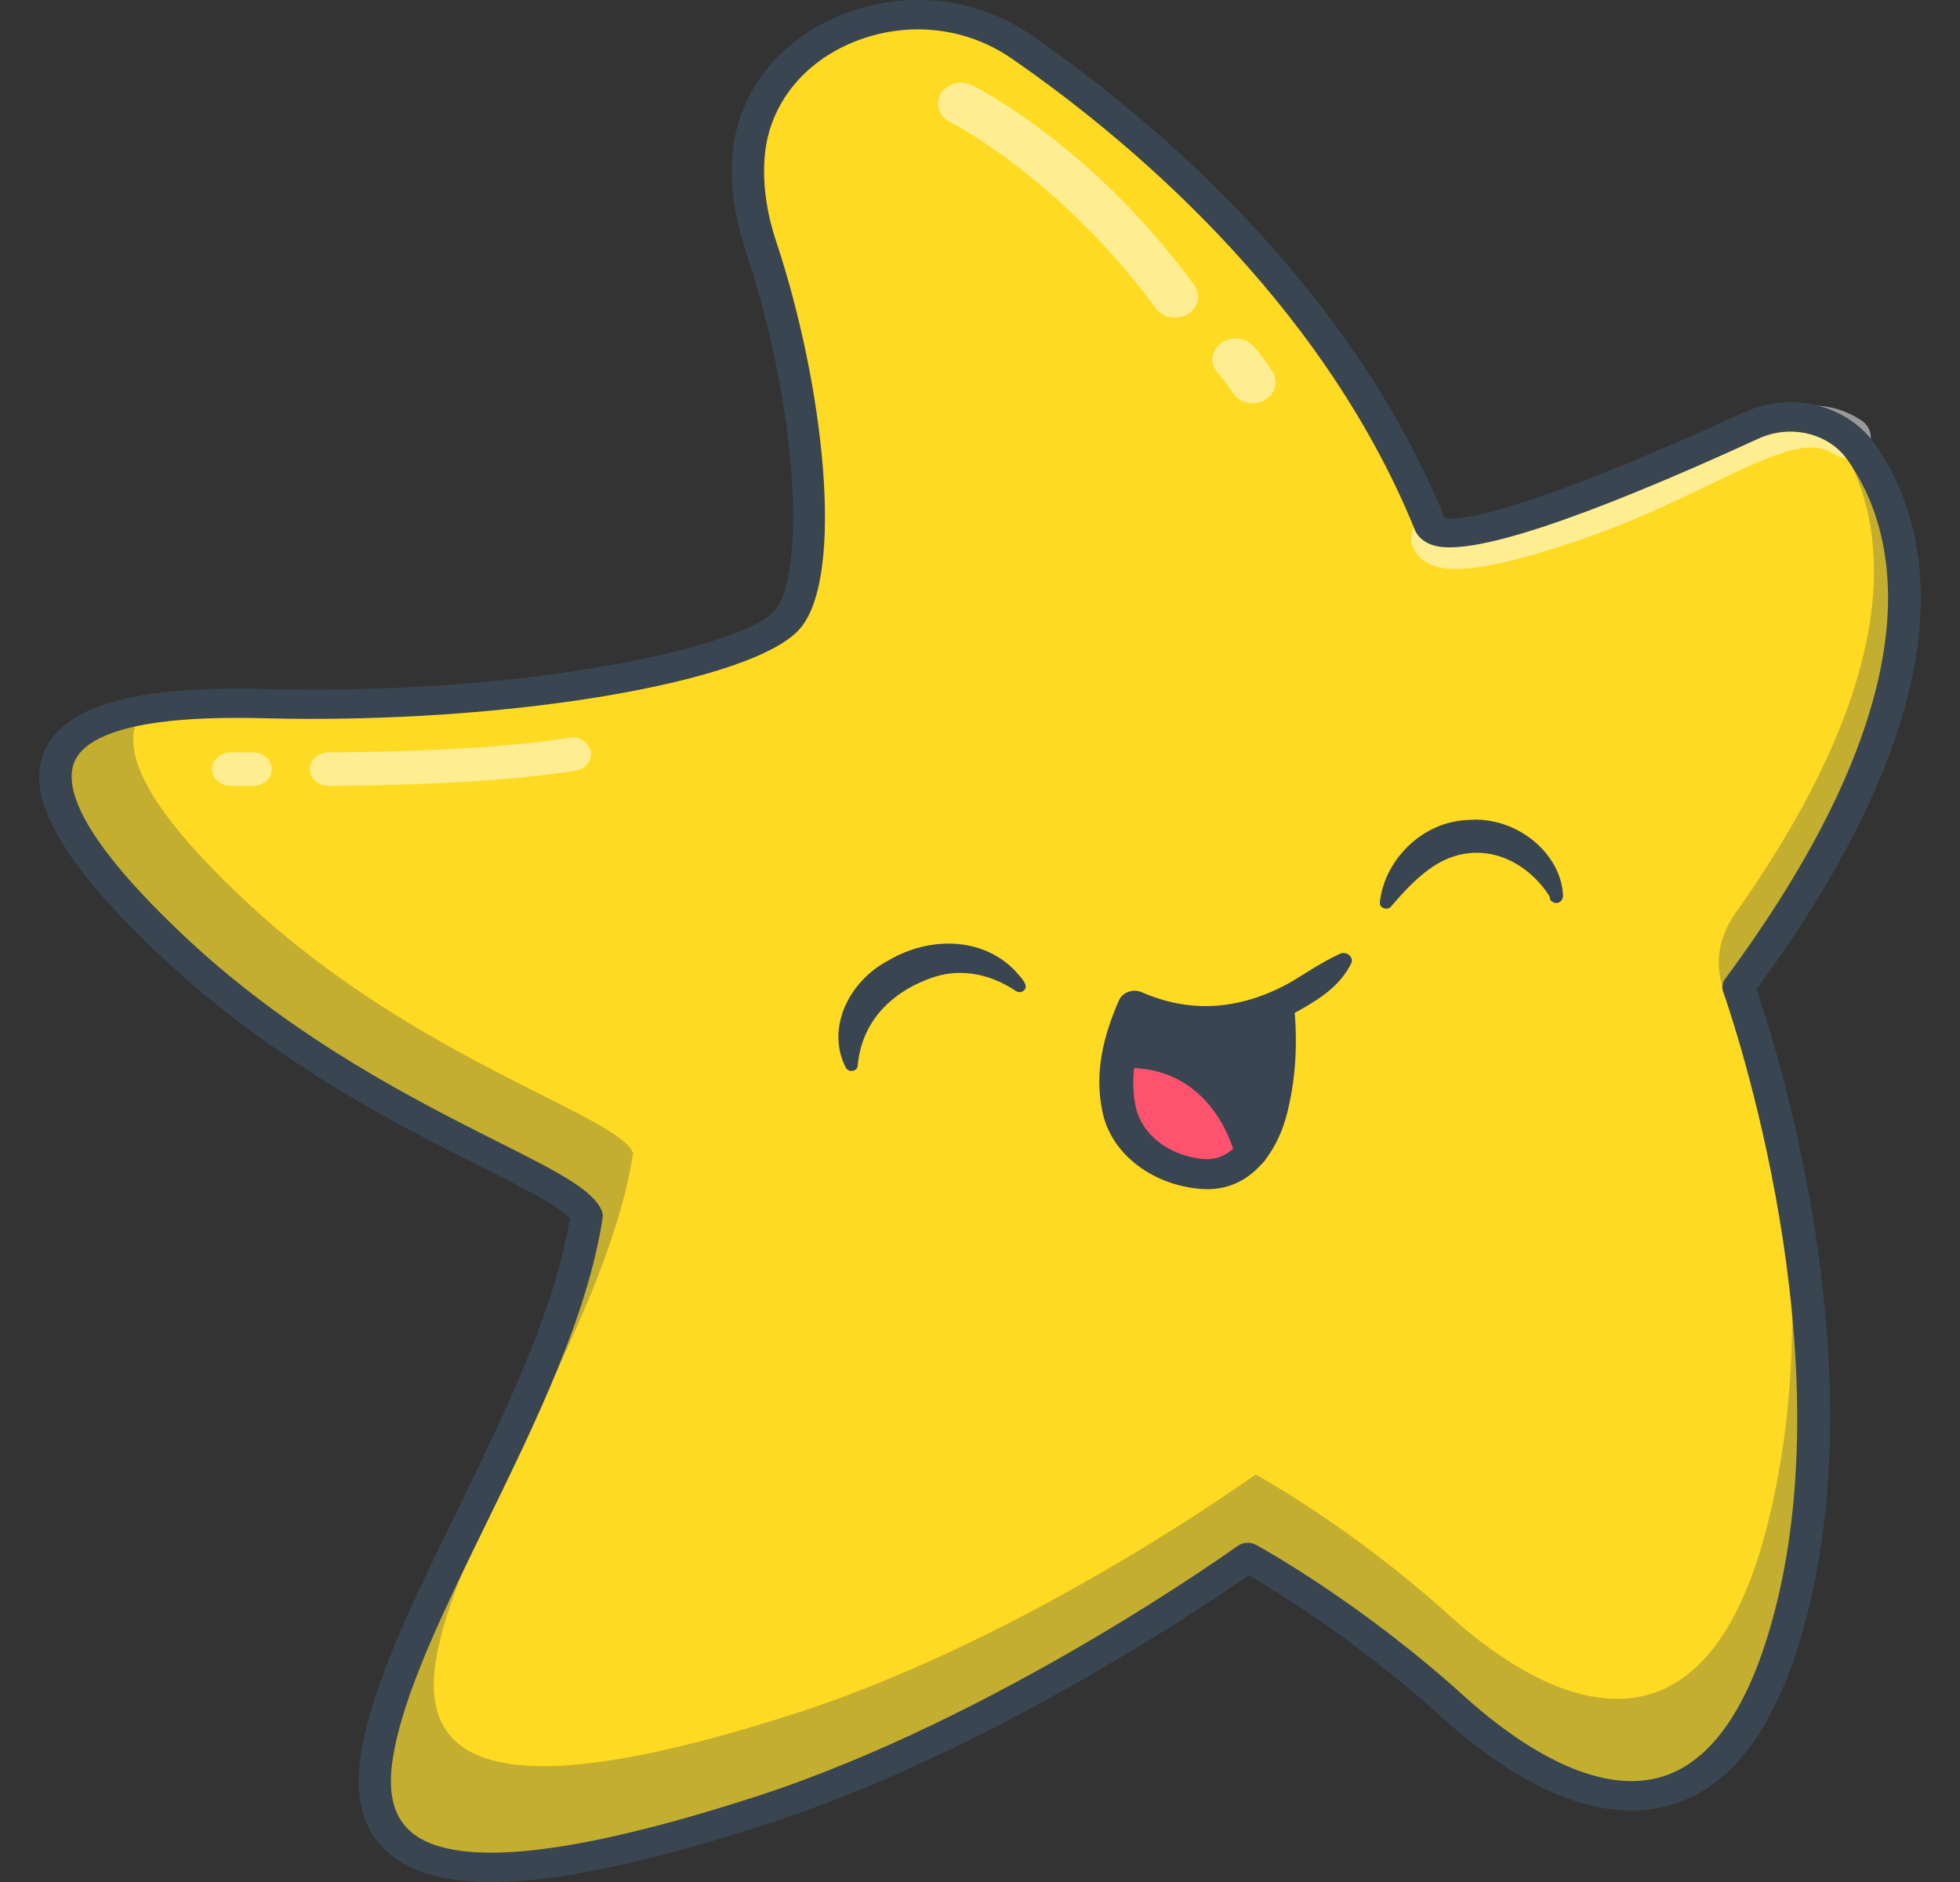 <svg width="25" height="24" viewBox="0 0 25 24" fill="none" xmlns="http://www.w3.org/2000/svg">
<rect x="0" y="0" width="25" height="24" fill="#333333" stroke="none"/>
<g clip-path="url(#clip0_4128_15945)">
<path d="M12.258 0.254C13.077 0.386 16.415 2.725 18.245 6.698C18.464 7.136 21.069 6.008 22.348 5.422C22.841 5.196 23.443 5.343 23.742 5.765C24.419 6.722 24.984 8.797 22.177 12.588C22.177 12.588 23.734 16.865 22.875 20.443C22.016 24.021 19.868 22.971 18.536 21.765C17.204 20.56 15.915 19.86 15.915 19.86C15.915 19.86 12.865 22.067 9.708 23.087C6.551 24.108 4.52 24.196 4.809 22.387C5.099 20.579 7.13 17.808 7.484 15.504C7.258 14.979 4.552 14.25 2.264 12.121C-0.025 9.992 0.105 8.884 3.359 8.971C6.614 9.058 9.589 8.456 10.05 7.893C10.511 7.329 10.372 5.142 9.707 3.139C9.04 1.137 10.769 0.012 12.258 0.254Z" fill="#FFDA22"/>
<g opacity="0.3">
<path d="M23.741 5.765C23.622 5.597 23.454 5.474 23.265 5.398C23.308 5.439 23.348 5.484 23.382 5.534C24.002 6.408 24.521 8.277 22.13 11.654C21.956 11.899 21.882 12.197 21.945 12.483C21.958 12.548 21.978 12.607 22.005 12.652C22.628 13.701 23.236 16.572 22.567 19.352C21.758 22.721 19.736 21.732 18.482 20.596C17.228 19.462 16.015 18.803 16.015 18.803C16.015 18.803 13.143 20.88 10.17 21.842C7.197 22.803 5.287 22.885 5.559 21.183C5.832 19.481 7.743 16.873 8.076 14.703C7.865 14.209 5.316 13.523 3.162 11.518C1.929 10.371 1.444 9.539 1.827 9.052C0.145 9.347 0.414 10.4 2.262 12.121C4.551 14.25 7.257 14.98 7.482 15.504C7.127 17.808 5.098 20.579 4.808 22.387C4.519 24.195 6.548 24.108 9.706 23.087C12.865 22.067 15.914 19.86 15.914 19.86C15.914 19.86 17.203 20.56 18.534 21.765C19.866 22.97 22.014 24.021 22.874 20.443C23.734 16.866 22.176 12.588 22.176 12.588C24.983 8.797 24.418 6.722 23.741 5.765Z" fill="#394652"/>
</g>
<path d="M14.217 13.899C14.217 13.899 14.26 13.117 14.464 12.845C14.464 12.845 14.757 13.01 15.336 13.021C15.917 13.03 16.245 12.803 16.294 12.814C16.344 12.826 16.368 12.969 16.368 12.969C16.368 12.969 16.429 14.855 15.495 14.974C14.56 15.093 14.194 14.093 14.217 13.899Z" fill="#394652"/>
<path d="M15.957 14.699C15.957 14.699 15.646 13.351 14.276 13.436C14.276 13.436 13.972 14.324 14.734 14.776C15.498 15.228 15.957 14.699 15.957 14.699Z" fill="#FF526F"/>
<path d="M10.789 13.617C10.531 13.118 10.825 12.512 11.334 12.247C11.848 11.944 12.525 11.942 12.946 12.378C12.994 12.438 13.159 12.581 13.043 12.643C13.016 12.657 12.984 12.654 12.96 12.639C12.658 12.435 12.291 12.344 11.931 12.454C11.365 12.637 10.991 13.033 10.941 13.584C10.943 13.66 10.827 13.687 10.789 13.617Z" fill="#394652"/>
<path d="M17.6 11.51C17.653 10.982 18.129 10.472 18.738 10.456C19.341 10.408 19.915 10.881 19.937 11.422C19.937 11.448 19.922 11.492 19.887 11.507C19.817 11.542 19.732 11.464 19.779 11.402C19.803 11.369 19.852 11.361 19.887 11.382C19.882 11.378 19.875 11.375 19.867 11.373C19.829 11.361 19.782 11.386 19.772 11.422C19.768 11.434 19.768 11.431 19.767 11.432C19.765 11.431 19.763 11.427 19.76 11.423C19.419 10.899 18.777 10.677 18.225 11.088C18.056 11.209 17.9 11.378 17.748 11.554C17.706 11.618 17.592 11.583 17.6 11.51Z" fill="#394652"/>
<path d="M17.234 12.286C17.12 12.519 16.92 12.68 16.698 12.811C16.015 13.238 15.132 13.35 14.377 13.005L14.669 12.909C14.508 13.271 14.402 13.707 14.482 14.09C14.551 14.469 14.907 14.725 15.31 14.777C16.14 14.883 16.149 13.306 16.147 12.808C16.145 12.719 16.224 12.646 16.323 12.644C16.416 12.643 16.494 12.708 16.503 12.79C16.551 13.255 16.536 13.707 16.425 14.166C16.306 14.676 15.943 15.245 15.259 15.156C14.675 15.09 14.165 14.704 14.06 14.169C13.956 13.675 14.076 13.203 14.275 12.751C14.323 12.65 14.457 12.605 14.567 12.655C14.77 12.743 14.985 12.802 15.203 12.822C15.653 12.866 16.103 12.734 16.483 12.513C16.675 12.398 16.862 12.269 17.08 12.169C17.165 12.117 17.276 12.2 17.234 12.286Z" fill="#394652"/>
<path d="M15.957 14.886C15.862 14.886 15.776 14.826 15.755 14.738C15.744 14.69 15.463 13.55 14.291 13.623C14.179 13.631 14.079 13.553 14.071 13.45C14.063 13.348 14.149 13.259 14.262 13.251C15.487 13.175 16.039 14.14 16.159 14.662C16.182 14.764 16.111 14.863 15.999 14.883C15.984 14.884 15.97 14.886 15.957 14.886Z" fill="#394652"/>
<g opacity="0.5">
<path d="M14.987 4.051C14.891 4.051 14.798 4.008 14.741 3.932C13.528 2.273 12.13 1.562 12.116 1.555C11.974 1.483 11.921 1.322 12.001 1.192C12.079 1.063 12.258 1.016 12.4 1.087C12.462 1.118 13.934 1.86 15.233 3.636C15.324 3.76 15.286 3.924 15.15 4.006C15.099 4.036 15.043 4.051 14.987 4.051Z" fill="white"/>
</g>
<g opacity="0.5">
<path d="M15.977 5.142C15.875 5.142 15.776 5.093 15.721 5.007C15.622 4.851 15.534 4.756 15.533 4.755C15.429 4.642 15.445 4.474 15.569 4.379C15.693 4.283 15.878 4.298 15.983 4.41C15.995 4.423 16.107 4.543 16.231 4.741C16.312 4.869 16.263 5.032 16.121 5.106C16.077 5.131 16.026 5.142 15.977 5.142Z" fill="white"/>
</g>
<g opacity="0.5">
<path d="M18.57 7.255C18.343 7.255 18.224 7.201 18.141 7.135C18.007 7.029 17.987 6.884 18.011 6.792C18.048 6.648 18.207 6.559 18.365 6.592C18.449 6.61 18.516 6.659 18.555 6.721C18.682 6.725 19.044 6.693 19.934 6.388C20.573 6.17 21.095 5.919 21.556 5.697C22.425 5.28 23.112 4.949 23.741 5.36C23.872 5.446 23.902 5.613 23.807 5.733C23.712 5.852 23.528 5.879 23.395 5.793C23.078 5.586 22.663 5.769 21.832 6.168C21.379 6.386 20.816 6.658 20.143 6.888C19.337 7.164 18.864 7.255 18.57 7.255Z" fill="white"/>
</g>
<path d="M6.268 24C5.717 24 5.306 23.893 5.021 23.682C4.648 23.405 4.508 22.962 4.605 22.361C4.744 21.491 5.266 20.423 5.818 19.293C6.435 18.03 7.073 16.724 7.269 15.539C7.15 15.39 6.658 15.142 6.141 14.881C5.099 14.357 3.524 13.563 2.116 12.253C0.777 11.006 0.289 10.145 0.582 9.543C0.851 8.991 1.761 8.743 3.366 8.786C6.717 8.876 9.51 8.242 9.885 7.782C10.271 7.31 10.193 5.248 9.51 3.193C9.364 2.755 9.309 2.333 9.347 1.939C9.423 1.161 9.941 0.507 10.736 0.189C11.547 -0.135 12.451 -0.039 13.154 0.447C14.589 1.438 17.178 3.554 18.427 6.604C18.628 6.668 19.636 6.455 22.246 5.258C22.839 4.986 23.553 5.157 23.909 5.656C24.239 6.119 24.605 6.922 24.472 8.124C24.328 9.43 23.632 10.942 22.404 12.617C22.627 13.262 23.88 17.136 23.077 20.483C22.725 21.948 22.119 22.803 21.273 23.028C20.229 23.306 19.129 22.567 18.39 21.898C17.323 20.932 16.274 20.29 15.928 20.088C15.336 20.499 12.584 22.356 9.776 23.263C8.254 23.756 7.101 24 6.268 24ZM3.013 9.155C1.541 9.155 1.08 9.443 0.959 9.694C0.814 9.991 0.948 10.631 2.41 11.993C3.777 13.264 5.319 14.041 6.34 14.555C7.1 14.937 7.559 15.168 7.675 15.438C7.687 15.468 7.692 15.5 7.687 15.531C7.495 16.785 6.833 18.137 6.195 19.444C5.654 20.551 5.144 21.595 5.012 22.415C4.936 22.883 5.026 23.202 5.282 23.393C5.86 23.821 7.326 23.659 9.637 22.912C12.726 21.913 15.755 19.736 15.785 19.715C15.852 19.666 15.946 19.661 16.02 19.7C16.073 19.729 17.345 20.425 18.68 21.634C19.22 22.123 20.26 22.907 21.155 22.67C21.844 22.486 22.354 21.724 22.672 20.405C23.508 16.92 21.994 12.69 21.979 12.647C21.959 12.592 21.969 12.532 22.003 12.485C24.788 8.724 24.174 6.719 23.561 5.859C23.32 5.522 22.835 5.407 22.431 5.593C20.138 6.644 18.742 7.101 18.278 6.953C18.146 6.911 18.084 6.833 18.055 6.775C18.053 6.771 18.051 6.767 18.049 6.762C16.84 3.785 14.306 1.714 12.902 0.745C12.32 0.343 11.572 0.263 10.9 0.531C10.246 0.793 9.818 1.331 9.756 1.971C9.723 2.319 9.772 2.693 9.902 3.085C10.508 4.906 10.777 7.317 10.214 8.005C9.642 8.703 6.435 9.242 3.35 9.159C3.234 9.156 3.121 9.155 3.013 9.155Z" fill="#394652"/>
<g opacity="0.5">
<path d="M4.218 10.021C4.203 10.021 4.194 10.021 4.189 10.021C4.059 10.021 3.953 9.925 3.954 9.807C3.954 9.688 4.061 9.594 4.19 9.594C4.191 9.594 4.194 9.594 4.203 9.594C4.368 9.594 6.135 9.59 7.26 9.408C7.388 9.387 7.511 9.465 7.534 9.581C7.557 9.697 7.471 9.808 7.343 9.828C6.192 10.014 4.468 10.021 4.218 10.021Z" fill="white"/>
</g>
<g opacity="0.5">
<path d="M3.23 10.021H2.94C2.81 10.021 2.704 9.926 2.704 9.808C2.704 9.69 2.81 9.594 2.94 9.594H3.23C3.36 9.594 3.466 9.69 3.466 9.808C3.466 9.926 3.359 10.021 3.23 10.021Z" fill="white"/>
</g>
</g>
<defs>
<clipPath id="clip0_4128_15945">
<rect width="24" height="24" fill="white" transform="translate(0.5)"/>
</clipPath>
</defs>
</svg>
